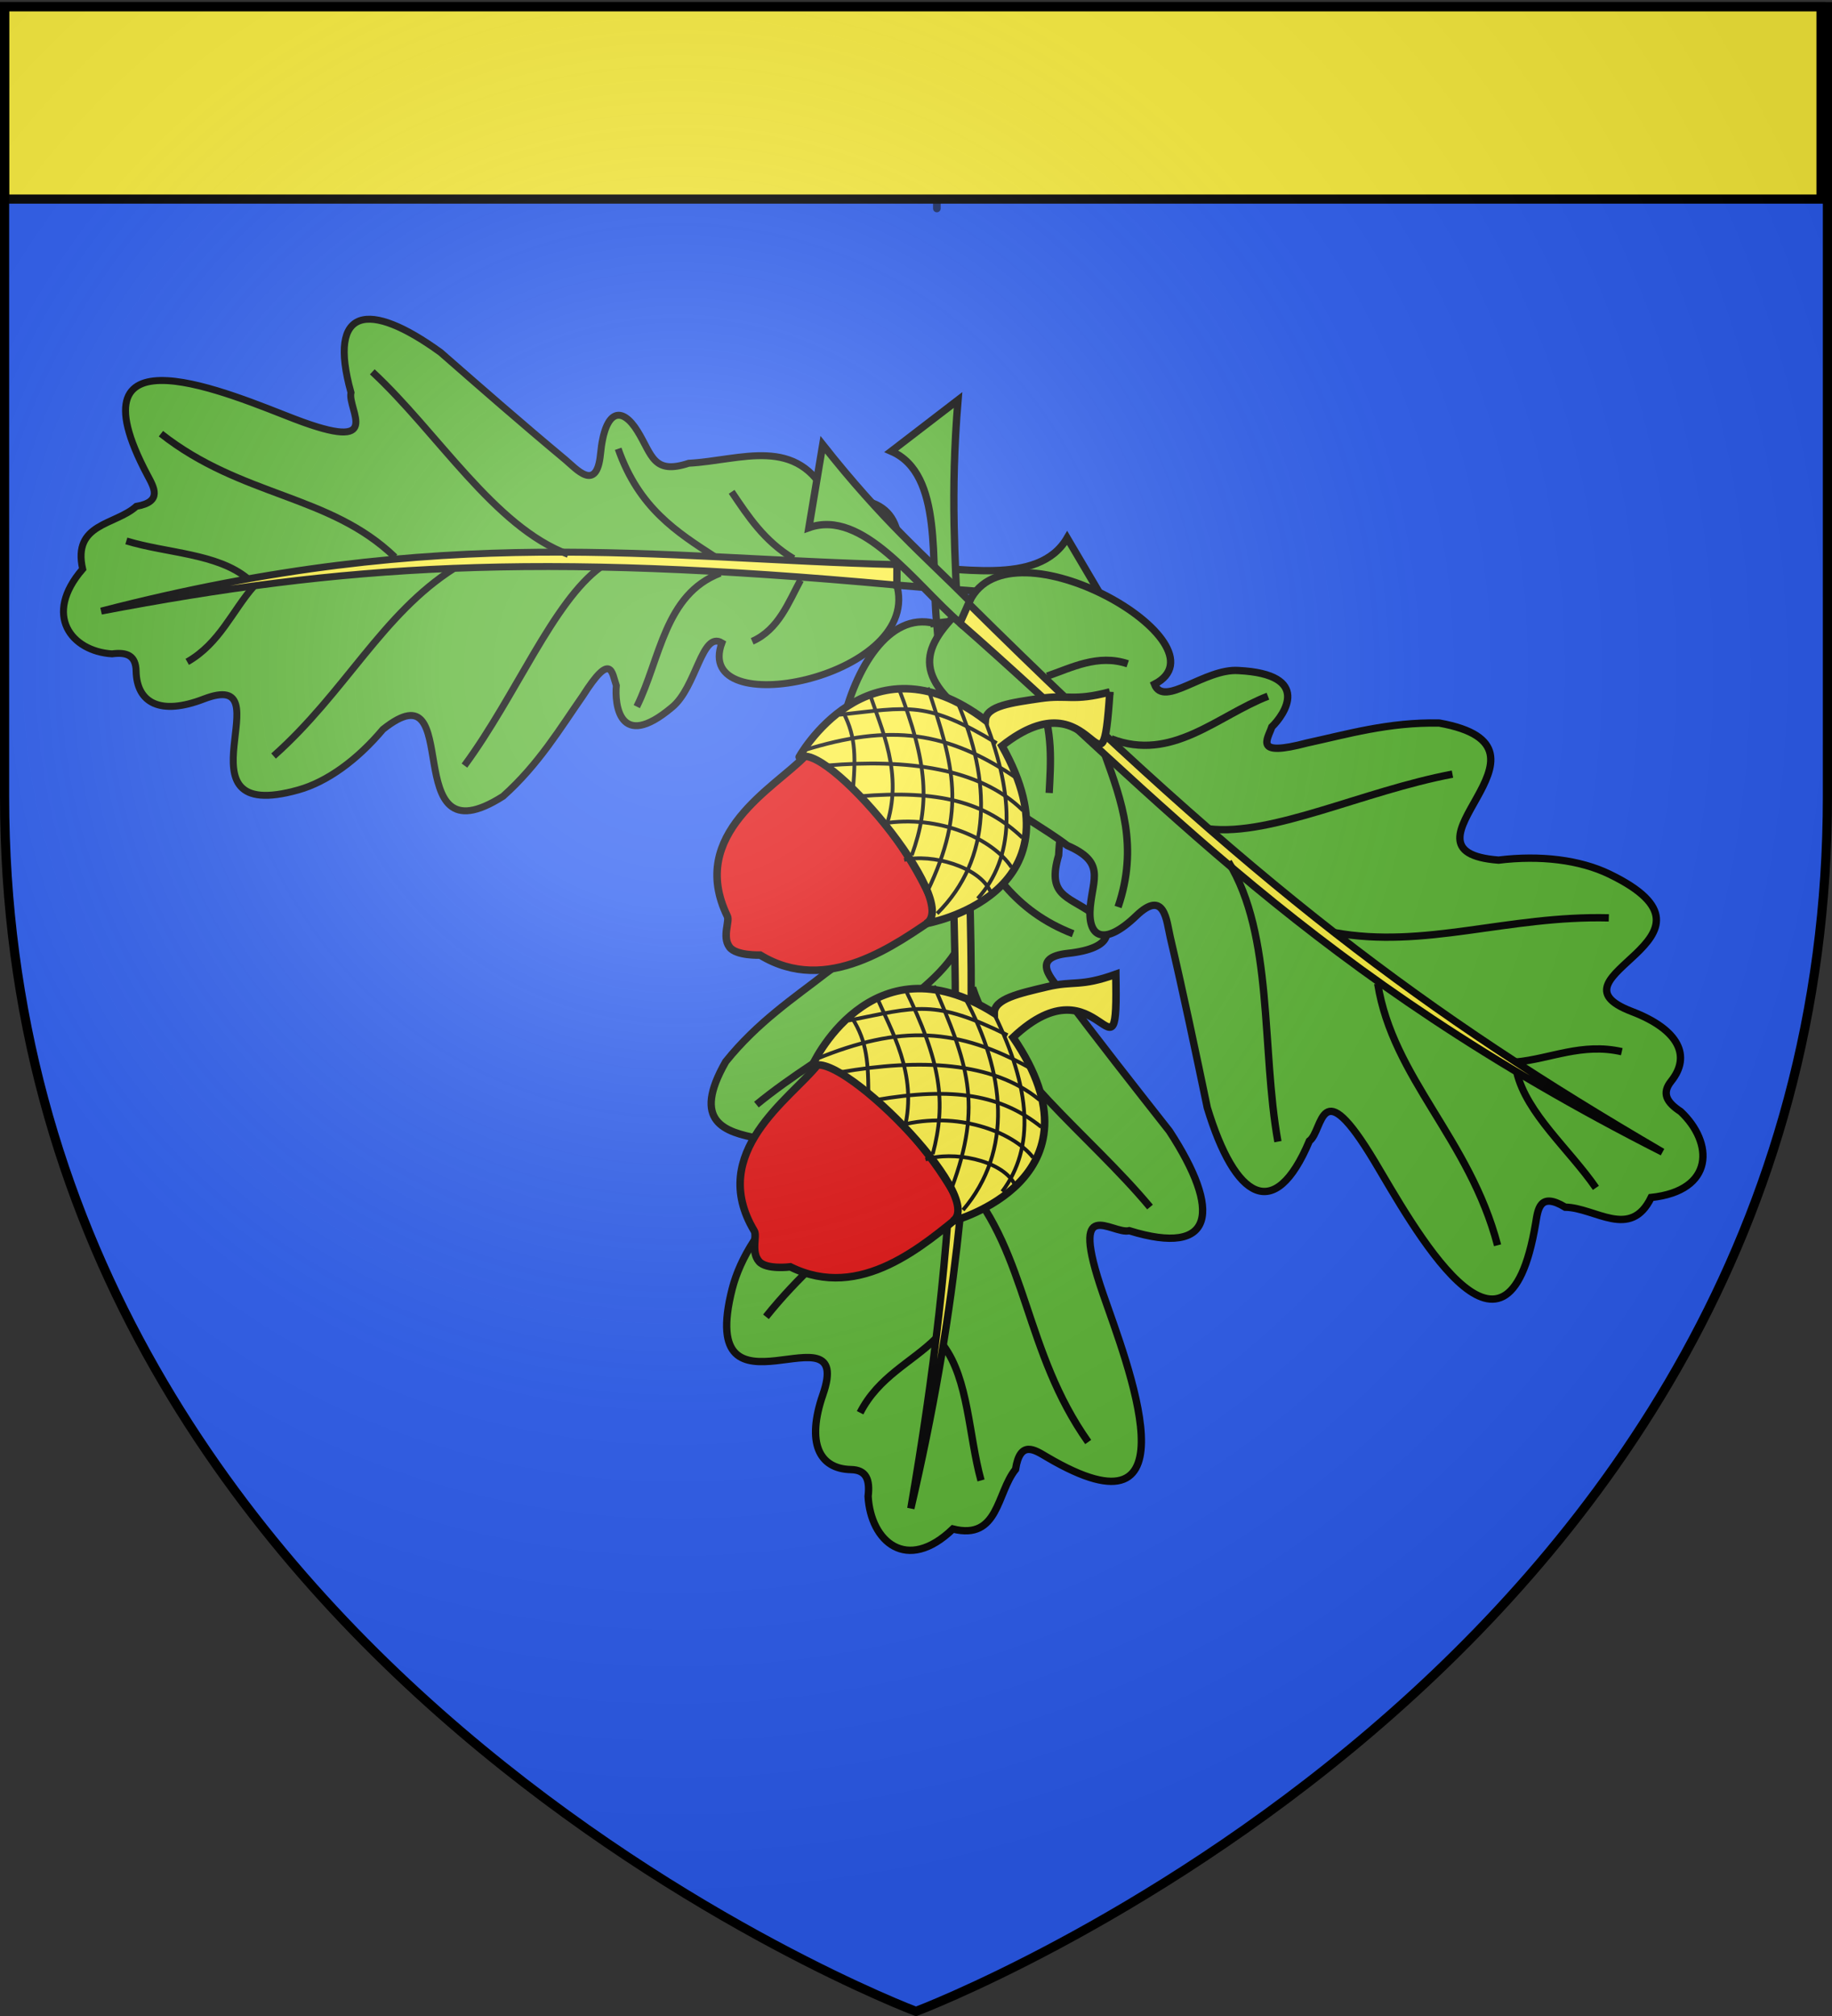 <svg xmlns="http://www.w3.org/2000/svg" xmlns:xlink="http://www.w3.org/1999/xlink" width="600" height="660" version="1.0"><rect width="100%" height="100%" fill="#333333" stroke="none"/><defs><radialGradient xlink:href="#a" id="c" cx="221.445" cy="226.331" r="300" fx="221.445" fy="226.331" gradientTransform="matrix(1.353 0 0 1.349 -77.63 -85.747)" gradientUnits="userSpaceOnUse"/><linearGradient id="a"><stop offset="0" style="stop-color:white;stop-opacity:.314"/><stop offset=".19" style="stop-color:white;stop-opacity:.251"/><stop offset=".6" style="stop-color:#6b6b6b;stop-opacity:.125"/><stop offset="1" style="stop-color:black;stop-opacity:.125"/></linearGradient></defs><g style="display:inline"><path d="M300 658.5s298.5-112.32 298.5-397.772V2.176H1.5v258.552C1.5 546.18 300 658.5 300 658.5z" style="fill:#2b5df2;fill-opacity:1;fill-rule:evenodd;stroke:none;stroke-width:1px;stroke-linecap:butt;stroke-linejoin:miter;stroke-opacity:1;display:inline"/><path d="M-95.745 281.381v-4.679h0z" style="opacity:.615;fill:#fcef3c;fill-opacity:.991;fill-rule:evenodd;stroke:#000;stroke-width:2.5;stroke-linecap:round;stroke-linejoin:round;stroke-miterlimit:4;stroke-dasharray:none;stroke-dashoffset:0;stroke-opacity:1" transform="translate(402.577 -213.13)"/><path d="M1.5 2.176h594.904v63H1.5z" style="opacity:1;fill:#fcef3c;fill-opacity:1;stroke:#000;stroke-width:3;stroke-miterlimit:4;stroke-dasharray:none;stroke-opacity:1;display:inline"/></g><g style="display:inline"><path d="M309.919 194.392c6.78 29.86-67.284 44.282-57.486 18.068-6.628-4.05-8.293 14.587-16.388 21.132-17.387 14.592-18.73-1.316-18.192-7.147-1.451-4.144-1.573-11.455-11.004 3.414-7.242 10.353-14.42 22.411-26.079 32.82-35.595 22.67-11.625-43.955-39.343-21.903-8.498 10.117-18.35 17.196-27.658 19.815-42.504 11.96-3.457-40.356-31.07-29.735-14.212 5.466-21.917 1.291-22.123-9.184-.099-4.987-2.876-6.271-7.9-5.611-13.301-.848-22.69-12.647-9.602-27.763-3.404-15.063 10.683-14.313 17.562-20.523 8.742-1.507 5.761-6.25 3.628-10.274-26.626-50.215 28.206-26.012 48.054-18.397 30.026 11.52 17.386-2.994 18.637-8.573-7.822-28.132 5.76-30.265 29.353-13.154 13.492 11.793 26.758 23.394 40.757 35.048 3.687 3.07 10.366 10.981 11.614-1.837 1.453-14.912 7.069-15.616 12.128-7.423 4.783 7.746 5.073 14.343 16.756 10.494 17.158-.914 35.647-9.45 45.81 11.553 22.383-1.31 25.032 8.24 22.546 29.18z" style="fill:#5ab532;fill-opacity:1;stroke:#000;stroke-width:2.277;stroke-miterlimit:4;stroke-dasharray:none;stroke-opacity:1" transform="translate(-16 -2)"/><path d="M310.16 186.859c-78.885-1.843-147.955-14.083-261.03 15.206 78.955-15.017 141.477-19.465 260.604-8.5l.426-6.706z" style="fill:#fcef3c;fill-opacity:1;stroke:#000;stroke-width:2.277;stroke-miterlimit:4;stroke-dasharray:none;stroke-opacity:1" transform="translate(-16 -2)"/><path d="M251.874 189.652c-18.228 6.956-19.561 28-27.32 43.686M212.75 187.629c-15.645 11.41-27.626 41.918-44.636 65.012M164.89 187.965c-23.67 14.91-35.855 40.75-59.295 61.548M99.201 193.868c-7.058 7.934-11.2 18.756-21.879 24.815M145.328 184.371c-21.404-20.617-50.07-19.5-76.627-40.39M202.095 183.485c-24.188-8.937-42.754-39.907-64.163-59.754M250.108 184.261c-12.393-8.02-24.856-15.895-31.65-35.334M275.879 184.875c-9.596-5.724-14.845-13.839-20.263-21.86M278.188 191.924c-3.884 7.131-7.166 16.236-15.84 20.025M97.13 191.418c-9.99-8.287-26.463-8.272-39.753-12.334" style="fill:none;fill-opacity:1;stroke:#000;stroke-width:2.277;stroke-miterlimit:4;stroke-dasharray:none;stroke-opacity:1" transform="translate(-16 -2)"/><path d="M309.734 193.565c20.549 1.853 38.425 1.822 69.768 8.3l-13.995-23.73c-9.455 16.127-35.888 9.346-55.747 8.986l-.026 6.444z" style="opacity:1;fill:#5ab532;fill-opacity:1;stroke:#000;stroke-width:2.4;stroke-miterlimit:4;stroke-dasharray:none;stroke-opacity:1" transform="translate(-16 -2)"/><path d="M307.64 189.528c-.665-20.621-2.49-40.671.121-72.57l-21.848 16.782c17.159 7.42 12.835 36.777 14.897 56.532l6.83-.744z" style="opacity:1;fill:#5ab532;fill-opacity:1;stroke:#000;stroke-width:2.4;stroke-miterlimit:4;stroke-dasharray:none;stroke-opacity:1" transform="translate(6 14)"/><path d="M299.983 190.066c-29.86-7.532-44.281 74.76-18.067 63.873 4.05 7.364-14.587 9.215-21.132 18.21-14.593 19.319 1.316 20.81 7.147 20.213 4.144 1.612 11.455 1.748-3.414 12.226-10.354 8.047-22.412 16.022-32.821 28.977-22.67 39.55 43.956 12.917 21.904 43.715-10.118 9.442-17.196 20.388-19.816 30.731-11.96 47.226 40.357 3.84 29.736 34.522-5.466 15.791-1.291 24.352 9.183 24.581 4.988.11 6.272 3.195 5.612 8.777.848 14.78 12.647 25.212 27.762 10.67 15.064 3.782 14.314-11.87 20.524-19.514 1.507-9.713 6.25-6.401 10.273-4.03 50.216 29.583 26.013-31.34 18.398-53.394-11.52-33.363 2.994-19.318 8.573-20.708 28.132 8.69 30.265-6.4 13.154-32.614-11.793-14.991-23.394-29.732-35.048-45.286-3.07-4.097-10.982-11.518 1.836-12.905 14.913-1.613 15.616-7.853 7.424-13.475-7.746-5.314-14.343-5.637-10.494-18.618.913-19.065 9.45-39.607-11.553-50.9 1.31-24.87-8.24-27.813-29.18-25.05z" style="fill:#5ab532;fill-opacity:1;stroke:#000;stroke-width:2.4;stroke-miterlimit:4;stroke-dasharray:none;stroke-opacity:1" transform="translate(6 14)"/><path d="M308.367 189.94c1.843 87.65 13.233 164.253-16.056 289.892 15.017-87.729 19.464-157.197 8.5-289.56l7.556-.332z" style="fill:#fcef3c;fill-opacity:1;stroke:#000;stroke-width:2.4;stroke-miterlimit:4;stroke-dasharray:none;stroke-opacity:1" transform="translate(6 14)"/><path d="M304.724 254.561c-6.957 20.252-28 21.734-43.686 30.356M306.747 298.031c-11.41 17.384-41.918 30.697-65.012 49.596M306.41 351.209c-14.91 26.3-40.75 39.84-61.547 65.884M300.508 424.197c-7.934 7.843-18.757 12.445-24.815 24.31M310.005 372.945c20.617 23.782 19.499 55.634 40.39 85.141M312.524 309.326c8.938 26.875 38.274 48.049 58.12 71.837M310.114 256.523c8.02 13.77 15.896 27.618 35.335 35.167M309.5 227.889c5.724 10.661 13.84 16.494 21.86 22.514M302.451 225.323c-7.13 4.315-16.235 7.962-20.024 17.6M302.958 426.497c8.287 11.1 8.271 29.405 12.334 44.171" style="fill:none;fill-opacity:1;stroke:#000;stroke-width:2.4;stroke-miterlimit:4;stroke-dasharray:none;stroke-opacity:1" transform="translate(6 14)"/><path d="M311.655 178.442c15.788-26.44 84.175 21.551 57.941 32.39 2.343 8.07 16.83-3.799 27.818-2.067 23.98 3.342 13.785 15.646 9.24 19.347-1.79 4.07-6.865 9.335 11.058 6.23 13.012-1.63 27.178-4.517 43.698-2.718 43.996 11.936-21.948 40.215 15.423 46.4 13.83-.478 26.576 2.257 35.742 7.719 41.85 24.936-25.821 31.251 3.385 45.437 15.03 7.3 18.132 16.306 10.887 23.875-3.449 3.604-2.176 6.694 2.238 10.174 9.852 11.05 8.886 26.77-12.086 27.176-7.977 13.326-18.514 1.727-28.31.714-7.934-5.803-8.946-.107-10.115 4.414-14.588 56.426-40.554-3.767-50.764-24.746-15.445-31.737-15.777-11.543-20.704-8.58-13.748 26.037-25.927 16.875-32.363-13.761-2.262-18.94-4.482-37.566-7.24-56.804-.726-5.068-.38-15.91-10.424-7.827-11.685 9.404-16.595 5.489-14.777-4.28 1.72-9.234 6.156-14.127-5.745-20.585-14.126-12.835-34.689-21.324-27.822-44.16-18.512-16.66-13.84-25.493 2.92-38.348z" style="fill:#5ab532;fill-opacity:1;stroke:#000;stroke-width:2.4;stroke-miterlimit:4;stroke-dasharray:none;stroke-opacity:1" transform="rotate(-5 524.671 119.978)"/><path d="M307.85 185.29c60.675 63.282 104.575 124.492 214.126 192.622-72.652-51.415-124.92-97.392-210.76-198.74l-3.366 6.119z" style="fill:#fcef3c;fill-opacity:1;stroke:#000;stroke-width:2.4;stroke-miterlimit:4;stroke-dasharray:none;stroke-opacity:1" transform="rotate(-5 524.671 119.978)"/><path d="M353.908 227.399c19.24 9.401 35.167-4.431 52.355-9.426M383.215 259.567c20.36 4.225 51.346-7.934 81.04-10.9M421.055 296.932c29.141 8.054 56.986-.644 90.108 3.066M476.84 344.368c11.155-.064 22.062-4.463 34.736-.357M433.883 314.843c2.239 31.395 25.552 53.127 31.644 88.764M388.657 270.869c12.684 25.323 5.372 61.81 8.158 92.664M351.483 232.598c4.066 15.407 8.29 30.768-.118 49.852M331.67 211.916c3.491 11.587 1.877 21.449.462 31.378M334.84 205.118c8.094-1.991 17.11-5.85 26.605-1.714M476.734 347.727c1.989 13.71 14.943 26.641 22.512 39.955" style="fill:none;fill-opacity:1;stroke:#000;stroke-width:2.4;stroke-miterlimit:4;stroke-dasharray:none;stroke-opacity:1" transform="rotate(-5 524.671 119.978)"/><path d="M311.655 178.442c-13.22-15.84-25.883-28.459-43.464-55.202l-6.884 26.675c18.088-4.717 32.755 21.079 46.543 35.376l3.805-6.849z" style="opacity:1;fill:#5ab532;fill-opacity:1;stroke:#000;stroke-width:2.4;stroke-miterlimit:4;stroke-dasharray:none;stroke-opacity:1" transform="rotate(-5 524.671 119.978)"/><g id="b"><path d="M872.954 206.377s-8.686 1.117-11.359-1.94c-3.105-3.553-.626-9.39-1.791-11.15-17.064-28.578 13.23-48.019 23.157-60.435 2.47-3.09 35.31 17.582 53.298 53.626-14.613 11.871-37.69 32.585-63.305 19.899z" style="fill:#e20909;fill-opacity:1;fill-rule:evenodd;stroke:#000;stroke-width:2.74;stroke-linecap:butt;stroke-linejoin:miter;stroke-miterlimit:4;stroke-dasharray:none;stroke-opacity:1;display:inline" transform="rotate(5 -936.238 -5897.07) scale(.9)"/><path d="M991.388 99.944c-13.097 4.706-15.113 2.2-25.074 4.582-9.961 2.382-19.234 4.326-19.156 9.61-45.165-28.411-66.732 19.634-66.567 19.792 7.885-9.217 64.324 47.124 51.484 55.811 0 0 57.223-15.186 21.924-66.821 31.988-30.107 38.343 21.97 37.389-22.974z" style="fill:#fcef3c;fill-opacity:1;fill-rule:evenodd;stroke:#000;stroke-width:2.74;stroke-linecap:butt;stroke-linejoin:miter;stroke-miterlimit:4;stroke-dasharray:none;stroke-opacity:1;display:inline" transform="rotate(5 -936.238 -5897.07) scale(.9)"/><path d="M947.203 114.53c13.23 26.88 14.851 48.488 2.827 64.487M914.573 104.965c13.23 26.88 15.192 41.514 10.2 60.408M894.369 114.314c6.143 8.656 6.91 16.26 6.995 28.54M904.312 107.944c5.056 12.18 15.227 28.157 10.152 48.28" style="fill:none;fill-rule:evenodd;stroke:#000;stroke-width:1.37px;stroke-linecap:butt;stroke-linejoin:miter;stroke-opacity:1;display:inline" transform="rotate(5 -936.238 -5897.07) scale(.9)"/><path d="M925.23 104.145c11.986 27.704 17.972 42.885 6.362 73.777" style="fill:none;fill-rule:evenodd;stroke:#000;stroke-width:1.37px;stroke-linecap:butt;stroke-linejoin:miter;stroke-opacity:1;display:inline" transform="rotate(5 -936.238 -5897.07) scale(.9)"/><path d="M936.45 108.473c14.75 27.276 17.66 55.685-.662 77.24" style="fill:none;fill-rule:evenodd;stroke:#000;stroke-width:1.37px;stroke-linecap:butt;stroke-linejoin:miter;stroke-opacity:1;display:inline" transform="rotate(5 -936.238 -5897.07) scale(.9)"/><path d="M954.403 175.992c-4.933-8.626-22.465-11.876-32.263-8.65M961.287 166.586c-7.63-9.608-27.743-16.883-47.865-11.807M964.266 155.497c-14.469-11.576-31.585-14.778-60.408-9.787" style="fill:none;fill-rule:evenodd;stroke:#000;stroke-width:1.37px;stroke-linecap:butt;stroke-linejoin:miter;stroke-opacity:1;display:inline" transform="rotate(5 -936.238 -5897.07) scale(.9)"/><path d="M963.644 145.668c-16.947-14.055-43.712-15.077-72.536-10.086" style="fill:none;fill-rule:evenodd;stroke:#000;stroke-width:1.37px;stroke-linecap:butt;stroke-linejoin:miter;stroke-opacity:1;display:inline" transform="rotate(5 -936.238 -5897.07) scale(.9)"/><path d="M960.658 134.335c-26.776-15.047-47.713-16.132-78.48-3.475" style="fill:none;fill-rule:evenodd;stroke:#000;stroke-width:1.37px;stroke-linecap:butt;stroke-linejoin:miter;stroke-opacity:1;display:inline" transform="rotate(5 -936.238 -5897.07) scale(.9)"/><path d="M951.983 122.088c-26.88-13.23-32.767-10.3-57.867-5.31" style="fill:none;fill-rule:evenodd;stroke:#000;stroke-width:1.37px;stroke-linecap:butt;stroke-linejoin:miter;stroke-opacity:1;display:inline" transform="rotate(5 -936.238 -5897.07) scale(.9)"/></g><use xlink:href="#b" width="600" height="660" transform="rotate(-5 1422.871 250.465)"/></g><g style="display:inline"><path d="M300 658.5s298.5-112.32 298.5-397.772V2.176H1.5v258.552C1.5 546.18 300 658.5 300 658.5z" style="opacity:1;fill:url(#c);fill-opacity:1;fill-rule:evenodd;stroke:none;stroke-width:1px;stroke-linecap:butt;stroke-linejoin:miter;stroke-opacity:1"/></g><g style="display:inline"><path d="M300 658.5S1.5 546.18 1.5 260.728V2.176h597v258.552C598.5 546.18 300 658.5 300 658.5z" style="opacity:1;fill:none;fill-opacity:1;fill-rule:evenodd;stroke:#000;stroke-width:3;stroke-linecap:butt;stroke-linejoin:miter;stroke-miterlimit:4;stroke-dasharray:none;stroke-opacity:1"/></g></svg>